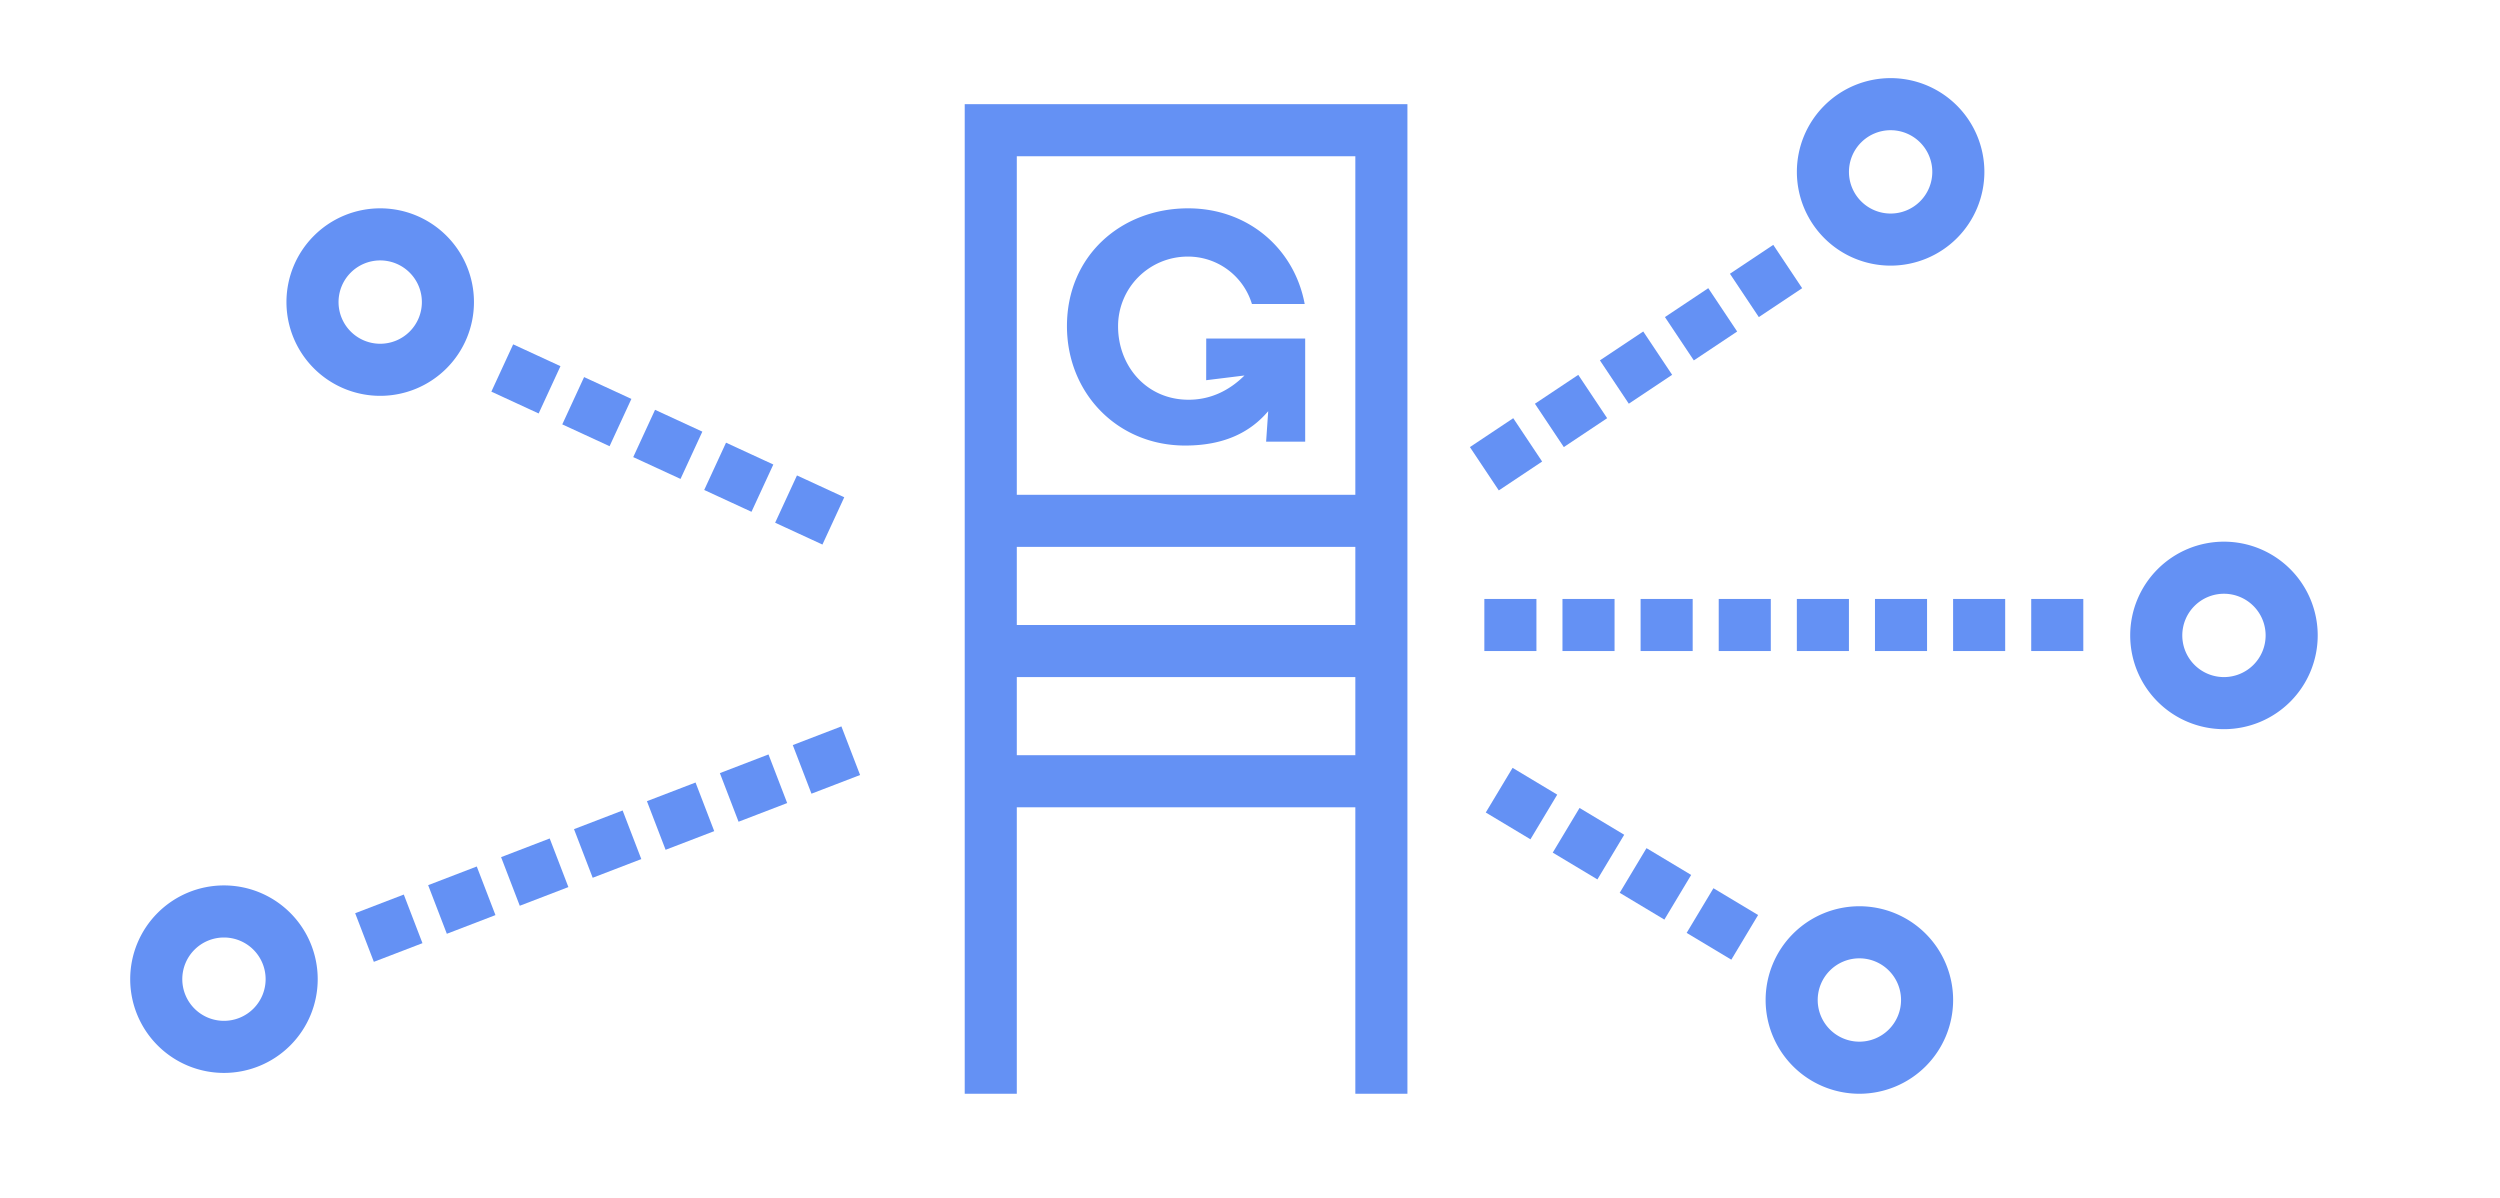 <svg id="Layer_1" data-name="Layer 1" xmlns="http://www.w3.org/2000/svg" viewBox="0 0 960 460"><defs><style>.cls-1{fill:#6491f4;}</style></defs><title>Gas_filling_station_network_blue</title><path class="cls-1" d="M370.45,420h20V310h130V420h20V40h-170Zm20-360h130V190h-130Zm0,150h130v30h-130Zm0,50h130v30h-130Z"/><path class="cls-1" d="M463.17,146l14.71-1.81c-5.43,5.41-12.59,9.31-21.47,9.31-16.22,0-27.07-13-27.07-28.16A26.72,26.72,0,0,1,456,98.53h.15a25.63,25.63,0,0,1,24.59,18.2H501C497.05,95.42,479.22,80,456.24,80c-25.64,0-46.53,18.13-46.53,45.22,0,25.78,19.41,45.87,45.38,45.87,14.61,0,24.83-4.85,31.9-13.2l-.8,11.7h15V130h-38Z"/><rect class="cls-1" x="599.99" y="230" width="20" height="20"/><rect class="cls-1" x="719.99" y="230" width="20" height="20"/><rect class="cls-1" x="689.99" y="230" width="20" height="20"/><rect class="cls-1" x="779.99" y="230" width="20" height="20"/><rect class="cls-1" x="659.99" y="230" width="20" height="20"/><rect class="cls-1" x="629.99" y="230" width="20" height="20"/><rect class="cls-1" x="749.99" y="230" width="20" height="20"/><rect class="cls-1" x="569.99" y="230" width="20" height="20"/><rect class="cls-1" x="668.16" y="97.89" width="20" height="20" transform="translate(54.05 394.3) rotate(-33.69)"/><rect class="cls-1" x="593.28" y="147.81" width="20" height="20" transform="translate(13.78 361.14) rotate(-33.69)"/><rect class="cls-1" x="618.24" y="131.17" width="20" height="20" transform="translate(27.2 372.18) rotate(-33.69)"/><rect class="cls-1" x="643.2" y="114.53" width="20" height="20" transform="translate(40.63 383.24) rotate(-33.69)"/><rect class="cls-1" x="568.31" y="164.45" width="20" height="20" transform="translate(0.36 350.09) rotate(-33.69)"/><rect class="cls-1" x="219.2" y="148.09" width="20" height="20" transform="translate(-10.39 299.95) rotate(-65.23)"/><rect class="cls-1" x="191.96" y="135.52" width="20" height="20" transform="translate(-14.8 267.91) rotate(-65.23)"/><rect class="cls-1" x="246.44" y="160.67" width="20" height="20" transform="translate(-5.98 331.98) rotate(-65.23)"/><rect class="cls-1" x="273.67" y="173.24" width="20" height="20" transform="translate(-1.58 364.01) rotate(-65.22)"/><rect class="cls-1" x="300.91" y="185.81" width="20" height="20" transform="translate(2.83 396.05) rotate(-65.22)"/><rect class="cls-1" x="599.97" y="313.99" width="20" height="20" transform="translate(18.35 680.37) rotate(-59.04)"/><rect class="cls-1" x="625.69" y="329.42" width="20" height="20" transform="translate(17.6 709.92) rotate(-59.04)"/><rect class="cls-1" x="574.24" y="298.55" width="20" height="20" transform="translate(19.05 650.75) rotate(-59.03)"/><rect class="cls-1" x="651.42" y="344.86" width="20" height="20" transform="translate(16.83 739.43) rotate(-59.04)"/><rect class="cls-1" x="139.33" y="346.41" width="20" height="20" transform="translate(-117.88 77.25) rotate(-21.01)"/><rect class="cls-1" x="307.35" y="281.86" width="20" height="20" transform="translate(-83.57 133.25) rotate(-21.02)"/><rect class="cls-1" x="279.35" y="292.62" width="20" height="20" transform="translate(-89.29 123.93) rotate(-21.02)"/><rect class="cls-1" x="223.34" y="314.14" width="20" height="20" transform="translate(-100.74 105.27) rotate(-21.02)"/><rect class="cls-1" x="251.35" y="303.38" width="20" height="20" transform="translate(-94.99 114.56) rotate(-21.01)"/><rect class="cls-1" x="167.33" y="335.65" width="20" height="20" transform="translate(-112.18 86.61) rotate(-21.02)"/><rect class="cls-1" x="195.34" y="324.89" width="20" height="20" transform="translate(-106.46 95.94) rotate(-21.02)"/><path class="cls-1" d="M854,208a36,36,0,1,0,36,36A36,36,0,0,0,854,208Zm0,52a16,16,0,1,1,16-16A16,16,0,0,1,854,260Z"/><path class="cls-1" d="M726,102a36,36,0,1,0-36-36A36,36,0,0,0,726,102Zm0-52a16,16,0,1,1-16,16A16,16,0,0,1,726,50Z"/><path class="cls-1" d="M714,348a36,36,0,1,0,36,36A36,36,0,0,0,714,348Zm0,52a16,16,0,1,1,16-16A16,16,0,0,1,714,400Z"/><path class="cls-1" d="M86,340a36,36,0,1,0,36,36A36,36,0,0,0,86,340Zm0,52a16,16,0,1,1,16-16A16,16,0,0,1,86,392Z"/><path class="cls-1" d="M146,152a36,36,0,1,0-36-36A36,36,0,0,0,146,152Zm0-52a16,16,0,1,1-16,16A16,16,0,0,1,146,100Z"/></svg>